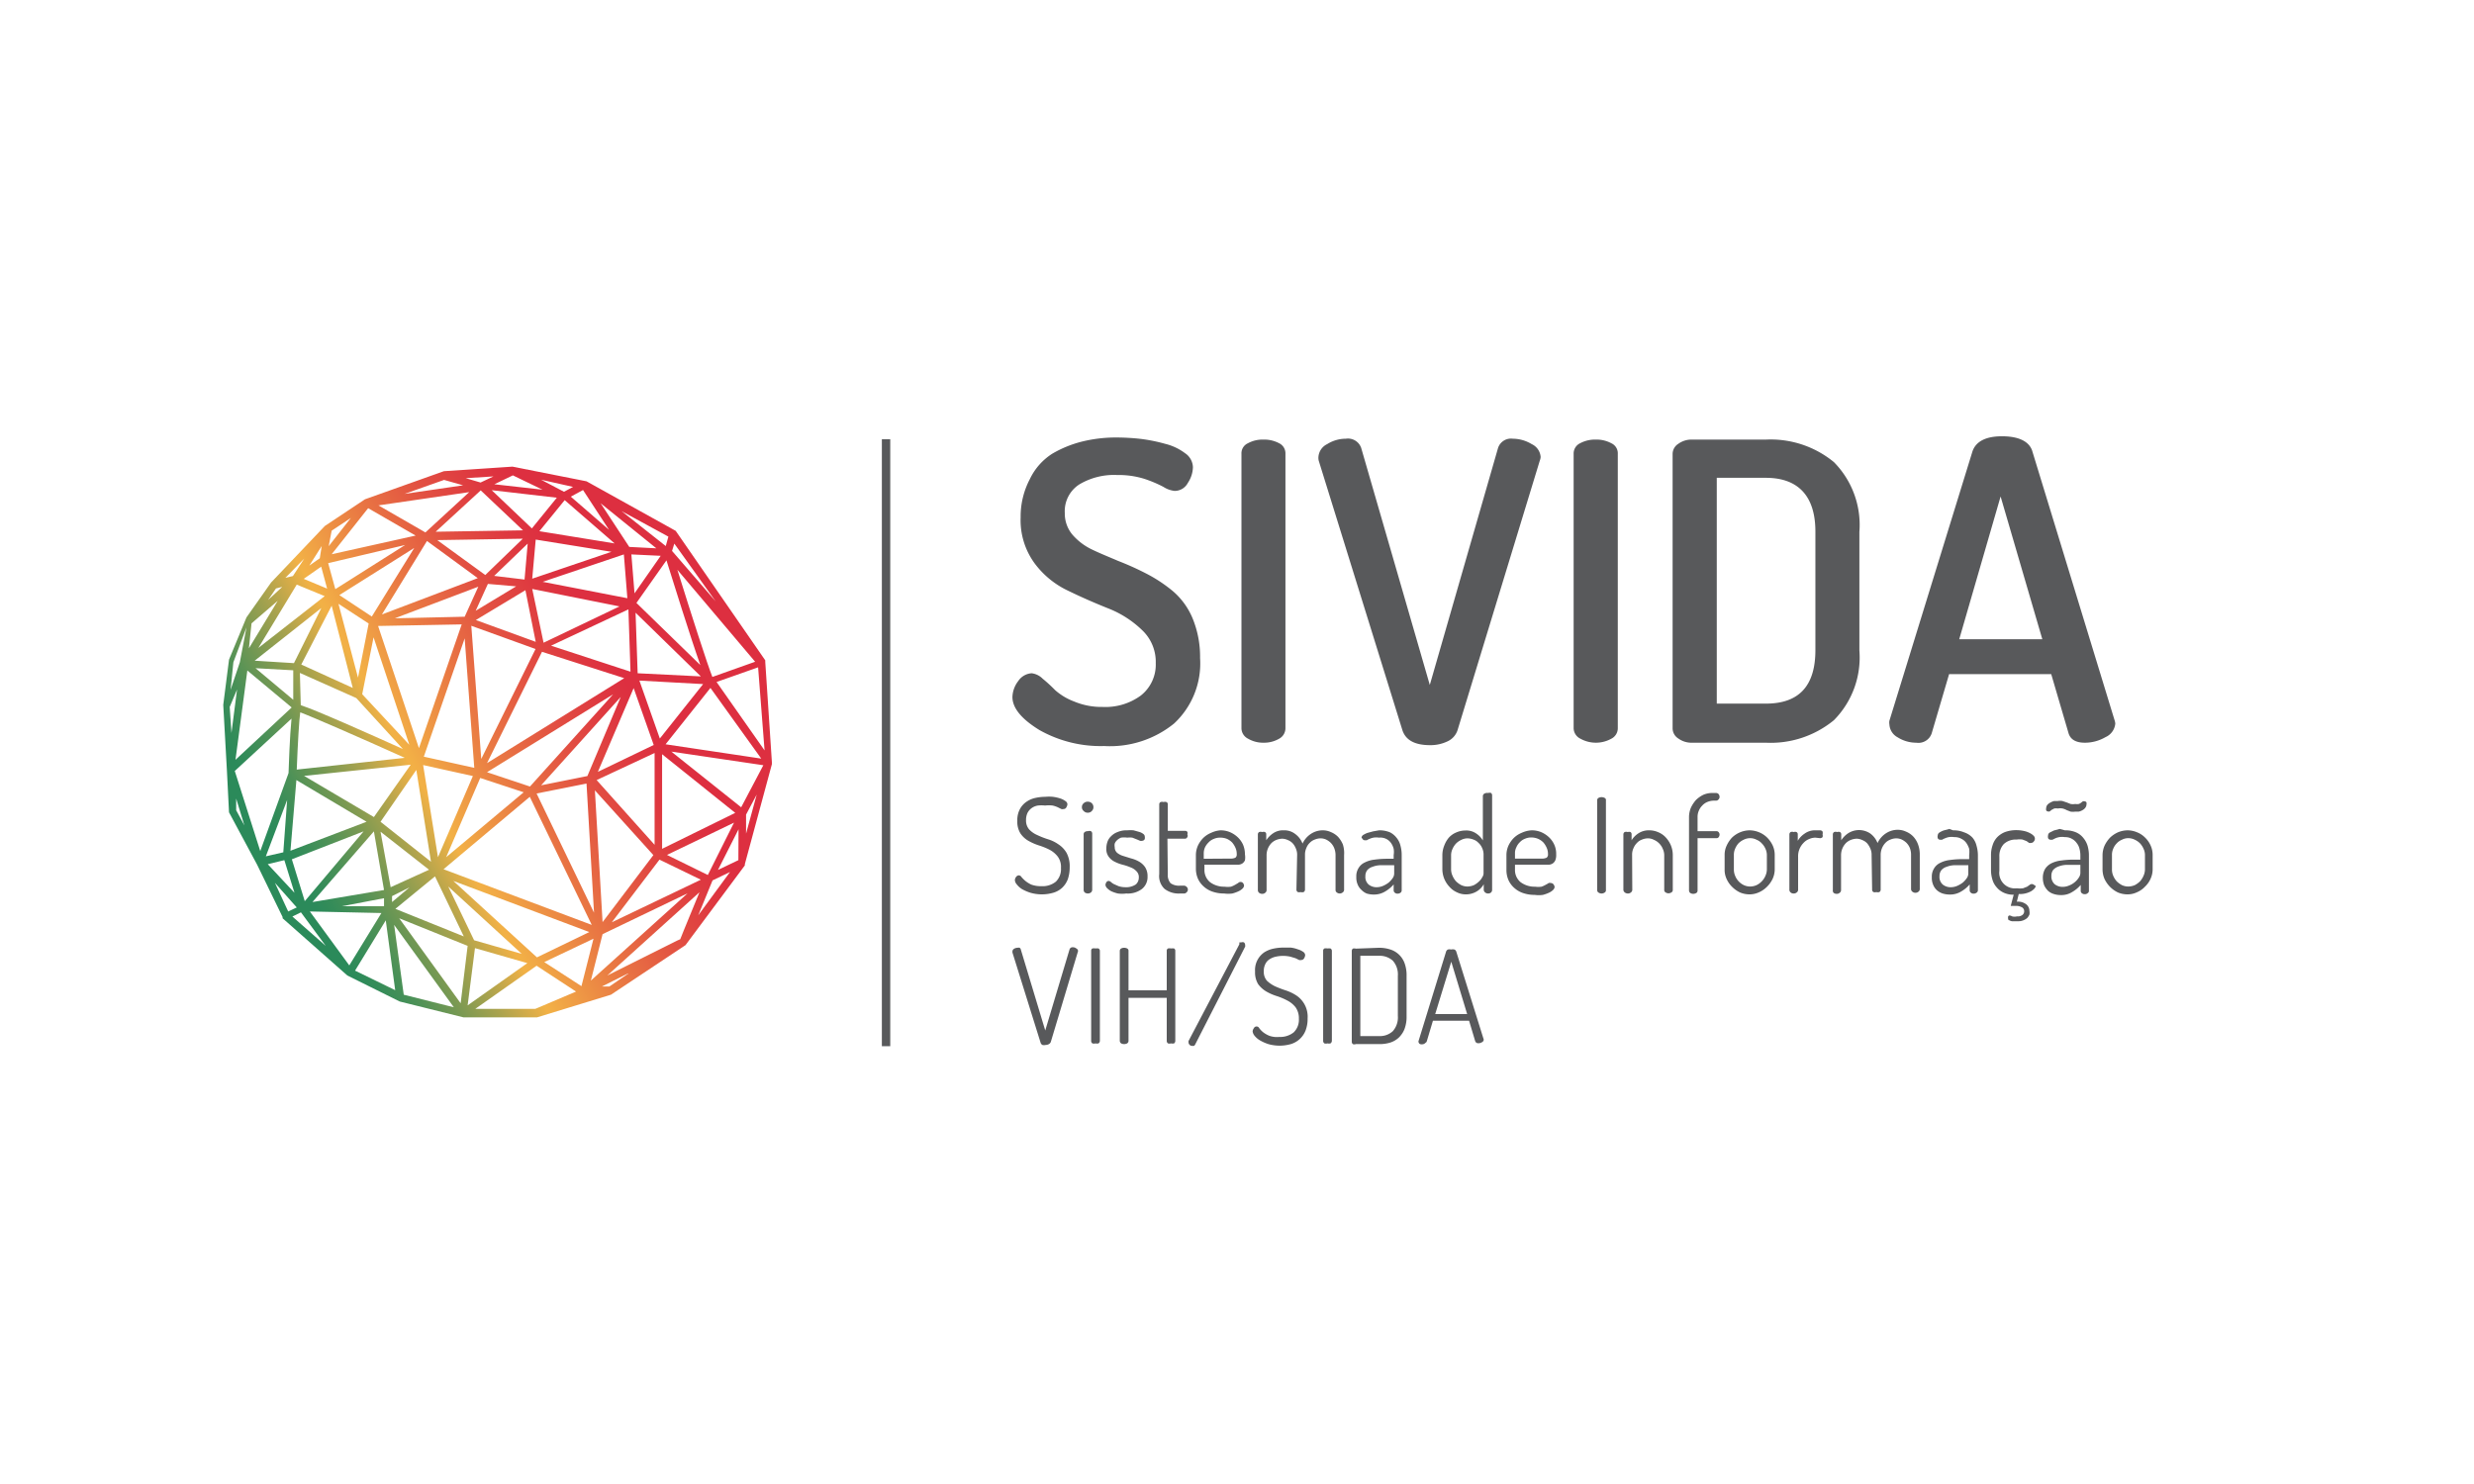 <?xml version="1.0" encoding="UTF-8"?> <svg xmlns="http://www.w3.org/2000/svg" xmlns:xlink="http://www.w3.org/1999/xlink" id="Camada_1" data-name="Camada 1" viewBox="0 0 141.73 85.04"><defs><style>.cls-1{fill:#58595b;}.cls-2{fill:url(#linear-gradient);}.cls-3{fill:none;}</style><linearGradient id="linear-gradient" x1="35.58" y1="38.57" x2="16.47" y2="49.18" gradientUnits="userSpaceOnUse"><stop offset="0" stop-color="#dd2f40"></stop><stop offset="0.08" stop-color="#de3840"></stop><stop offset="0.22" stop-color="#e25042"></stop><stop offset="0.39" stop-color="#e97843"></stop><stop offset="0.59" stop-color="#f2af46"></stop><stop offset="0.6" stop-color="#f2b146"></stop><stop offset="0.6" stop-color="#f1b146"></stop><stop offset="0.71" stop-color="#aba34d"></stop><stop offset="0.81" stop-color="#749853"></stop><stop offset="0.89" stop-color="#4c9157"></stop><stop offset="0.96" stop-color="#348c59"></stop><stop offset="1" stop-color="#2b8a5a"></stop></linearGradient></defs><title>LOGOS FINAIS</title><path class="cls-1" d="M59.66,50.78a1.2,1.2,0,0,0,.83-.26,1,1,0,0,0,.29-.78,1,1,0,0,0-.18-.65,1.45,1.45,0,0,0-.46-.39,3.71,3.71,0,0,0-.61-.25,3.29,3.29,0,0,1-.6-.26,1.39,1.39,0,0,1-.47-.43,1.26,1.26,0,0,1-.18-.72,1.34,1.34,0,0,1,.15-.68,1.19,1.19,0,0,1,.38-.42,1.41,1.41,0,0,1,.52-.22,2.64,2.64,0,0,1,.55-.06,2.25,2.25,0,0,1,.44,0,2.47,2.47,0,0,1,.41.09,1.05,1.05,0,0,1,.3.15.24.24,0,0,1,.12.18.38.38,0,0,1-.06.18.17.17,0,0,1-.16.1.24.24,0,0,1-.13,0l-.2-.1a1.5,1.5,0,0,0-.3-.1,1.75,1.75,0,0,0-.43,0,1.84,1.84,0,0,0-.41,0,.83.83,0,0,0-.35.14.78.78,0,0,0-.24.27.93.93,0,0,0-.09.42.77.77,0,0,0,.18.54,1.4,1.4,0,0,0,.46.32,4.84,4.84,0,0,0,.61.24,2.09,2.09,0,0,1,.6.29,1.47,1.47,0,0,1,.47.49,1.62,1.62,0,0,1,.18.83,2.08,2.08,0,0,1-.11.69,1.32,1.32,0,0,1-.33.49,1.27,1.27,0,0,1-.51.28,2.36,2.36,0,0,1-1.29,0,2.49,2.49,0,0,1-.49-.21,1.14,1.14,0,0,1-.3-.27.42.42,0,0,1-.11-.24.32.32,0,0,1,.07-.19.21.21,0,0,1,.16-.09.19.19,0,0,1,.15.1,2.06,2.06,0,0,0,.21.21,1.62,1.62,0,0,0,.35.22A1.57,1.57,0,0,0,59.66,50.78Z"></path><path class="cls-1" d="M62.32,45.94a.32.32,0,0,1,.23.09.31.31,0,0,1,.09.22.29.29,0,0,1-.09.22.29.29,0,0,1-.23.1.3.3,0,0,1-.24-.1.27.27,0,0,1-.1-.22.28.28,0,0,1,.1-.22A.32.32,0,0,1,62.32,45.94Zm0,1.69a.27.27,0,0,1,.18,0,.16.16,0,0,1,.07.13V51a.21.21,0,0,1-.07.14.3.3,0,0,1-.36,0,.2.2,0,0,1-.06-.14V47.81a.15.15,0,0,1,.06-.13A.27.27,0,0,1,62.32,47.63Z"></path><path class="cls-1" d="M64.46,50.84a1,1,0,0,0,.61-.16.52.52,0,0,0,.17-.38.47.47,0,0,0-.14-.38.87.87,0,0,0-.34-.22,3,3,0,0,0-.45-.15,2.2,2.2,0,0,1-.45-.17.93.93,0,0,1-.34-.28.73.73,0,0,1-.14-.49,1.13,1.13,0,0,1,.06-.36.78.78,0,0,1,.21-.33,1,1,0,0,1,.37-.24,1.29,1.29,0,0,1,.55-.1,2.22,2.22,0,0,1,.37,0l.32.09a.67.67,0,0,1,.24.12.19.19,0,0,1,.08.13.47.47,0,0,1,0,.16.17.17,0,0,1-.15.1.24.24,0,0,1-.12,0l-.16-.07L64.87,48a1.23,1.23,0,0,0-.29,0,1.25,1.25,0,0,0-.36,0,.76.76,0,0,0-.23.15.5.5,0,0,0-.13.19.51.51,0,0,0,0,.2.42.42,0,0,0,.14.33,1,1,0,0,0,.35.18l.45.14a1.77,1.77,0,0,1,.45.18,1.06,1.06,0,0,1,.35.32.94.94,0,0,1,.14.54.87.87,0,0,1-.32.71,1.34,1.34,0,0,1-.9.26,1.77,1.77,0,0,1-.48,0,2.09,2.09,0,0,1-.38-.13.94.94,0,0,1-.24-.18.3.3,0,0,1-.09-.18.3.3,0,0,1,.05-.15.16.16,0,0,1,.13-.08.22.22,0,0,1,.13.06.83.83,0,0,0,.17.12l.27.12A1.25,1.25,0,0,0,64.46,50.84Z"></path><path class="cls-1" d="M66.9,50.09a.72.72,0,0,0,.16.52.83.83,0,0,0,.55.14h.21a.22.22,0,0,1,.16.07.21.21,0,0,1,.07.15.2.2,0,0,1-.07.16.19.19,0,0,1-.16.07h-.21a1.33,1.33,0,0,1-.89-.26,1,1,0,0,1-.31-.85v-4a.14.14,0,0,1,.08-.13.28.28,0,0,1,.17,0,.24.24,0,0,1,.16,0,.13.13,0,0,1,.08.13v1.52h1a.14.14,0,0,1,.12.06.19.19,0,0,1,0,.14A.17.17,0,0,1,68,48a.14.14,0,0,1-.12.06h-1Z"></path><path class="cls-1" d="M69.91,47.58a1.4,1.4,0,0,1,.54.1,1.51,1.51,0,0,1,.45.29,1.35,1.35,0,0,1,.31.43,1.43,1.43,0,0,1,.11.56,1,1,0,0,1,0,.34.45.45,0,0,1-.15.18.48.48,0,0,1-.21.07H69v.28a.9.9,0,0,0,.32.72,1.33,1.33,0,0,0,.83.26,1.31,1.31,0,0,0,.37,0,1.33,1.33,0,0,0,.24-.11l.17-.1a.19.19,0,0,1,.28,0,.29.29,0,0,1,.06.15.27.27,0,0,1-.08.16.84.84,0,0,1-.23.16,2.12,2.12,0,0,1-.36.13,1.65,1.65,0,0,1-.47,0,2,2,0,0,1-.65-.1,1.42,1.42,0,0,1-.51-.29,1.34,1.34,0,0,1-.34-.45,1.45,1.45,0,0,1-.12-.59V49a1.36,1.36,0,0,1,.11-.53,1.57,1.57,0,0,1,.31-.45,1.41,1.41,0,0,1,.46-.3A1.51,1.51,0,0,1,69.91,47.58Zm.56,1.62a.64.64,0,0,0,.3-.05.23.23,0,0,0,.08-.21.84.84,0,0,0-.07-.35,1.23,1.23,0,0,0-.19-.31,1,1,0,0,0-.3-.21A1,1,0,0,0,69.9,48a.86.86,0,0,0-.36.07.79.79,0,0,0-.3.2,1,1,0,0,0-.21.29.86.86,0,0,0-.07.36v.29Z"></path><path class="cls-1" d="M74.31,49a.87.87,0,0,0-.07-.37,1,1,0,0,0-.18-.3.77.77,0,0,0-.28-.19.8.8,0,0,0-.33-.08,1,1,0,0,0-.33.07.84.84,0,0,0-.28.18,1,1,0,0,0-.28.71v2a.19.19,0,0,1-.08.14.24.24,0,0,1-.17.06.28.28,0,0,1-.18-.06.21.21,0,0,1-.07-.14V47.81a.16.16,0,0,1,.07-.13.27.27,0,0,1,.18,0,.22.22,0,0,1,.16,0,.14.14,0,0,1,.07.13v.34a1.4,1.4,0,0,1,.38-.39,1,1,0,0,1,.63-.18,1,1,0,0,1,.65.21,1.22,1.22,0,0,1,.42.55,1.34,1.34,0,0,1,.5-.57,1.22,1.22,0,0,1,.65-.19,1.1,1.1,0,0,1,.47.1,1.22,1.22,0,0,1,.41.27,1.51,1.51,0,0,1,.28.44A1.64,1.64,0,0,1,77,49v2a.19.19,0,0,1-.08.14.27.27,0,0,1-.34,0,.17.17,0,0,1-.07-.14V49a1.07,1.07,0,0,0-.08-.41.93.93,0,0,0-.2-.3,1.07,1.07,0,0,0-.28-.19.81.81,0,0,0-.31-.06.92.92,0,0,0-.32.07.75.75,0,0,0-.28.18.79.79,0,0,0-.2.3.92.92,0,0,0-.08.38v2a.16.16,0,0,1-.08.15.33.33,0,0,1-.17,0,.32.32,0,0,1-.16,0,.16.16,0,0,1-.08-.15Z"></path><path class="cls-1" d="M79,47.58a1.56,1.56,0,0,1,.64.12A1.14,1.14,0,0,1,80,48a1.11,1.11,0,0,1,.23.46,2,2,0,0,1,.07.55v2a.17.17,0,0,1-.06.14.28.28,0,0,1-.18.06.23.23,0,0,1-.16-.06.17.17,0,0,1-.06-.14v-.33a1.89,1.89,0,0,1-.48.4,1.21,1.21,0,0,1-.66.18,1.35,1.35,0,0,1-.41-.06A.92.92,0,0,1,78,51a.84.84,0,0,1-.22-.31,1,1,0,0,1-.08-.44.88.88,0,0,1,.13-.51.81.81,0,0,1,.36-.32,1.62,1.62,0,0,1,.55-.16,5.31,5.31,0,0,1,.72-.05h.38V49a1.12,1.12,0,0,0,0-.36,1,1,0,0,0-.15-.33.73.73,0,0,0-.28-.24A.76.76,0,0,0,79,48a1,1,0,0,0-.32,0,1,1,0,0,0-.22.07.79.79,0,0,0-.16.08l-.11,0a.15.15,0,0,1-.14-.09A.3.3,0,0,1,78,48a.2.2,0,0,1,.09-.15,1.33,1.33,0,0,1,.24-.12l.33-.09Zm.87,2h-.31l-.51,0a1.36,1.36,0,0,0-.42.09.65.65,0,0,0-.3.19.54.54,0,0,0-.11.35.57.57,0,0,0,.19.48.72.72,0,0,0,.47.15.94.94,0,0,0,.36-.08,1.5,1.5,0,0,0,.32-.19,1.38,1.38,0,0,0,.23-.26.47.47,0,0,0,.08-.27Z"></path><path class="cls-1" d="M85.25,45.44a.29.29,0,0,1,.17,0,.18.18,0,0,1,.06.14V51a.2.2,0,0,1-.06.14.24.24,0,0,1-.17.06.25.25,0,0,1-.17-.06A.21.21,0,0,1,85,51v-.33a1.11,1.11,0,0,1-.4.41,1.19,1.19,0,0,1-.63.17,1.13,1.13,0,0,1-.51-.12,1.24,1.24,0,0,1-.43-.32,1.51,1.51,0,0,1-.29-.45,1.49,1.49,0,0,1-.11-.54V49a1.46,1.46,0,0,1,.11-.55A1.51,1.51,0,0,1,83,48a1.19,1.19,0,0,1,.43-.3,1.31,1.31,0,0,1,.52-.11,1,1,0,0,1,.63.18,1.23,1.23,0,0,1,.37.39V45.62a.17.17,0,0,1,.08-.14A.34.34,0,0,1,85.25,45.44Zm-2.12,4.38a.9.9,0,0,0,.08.36,1.16,1.16,0,0,0,.2.32,1.29,1.29,0,0,0,.3.22.86.86,0,0,0,.36.08,1,1,0,0,0,.37-.08,1.27,1.27,0,0,0,.29-.21.87.87,0,0,0,.19-.25.4.4,0,0,0,.07-.21V49a.87.87,0,0,0-.08-.4.81.81,0,0,0-.21-.3.7.7,0,0,0-.29-.19,1,1,0,0,0-.33-.07.78.78,0,0,0-.37.09,1,1,0,0,0-.3.21,1.1,1.1,0,0,0-.2.31.85.85,0,0,0-.08.35Z"></path><path class="cls-1" d="M87.74,47.58a1.4,1.4,0,0,1,.54.1,1.51,1.51,0,0,1,.45.29,1.35,1.35,0,0,1,.31.43,1.27,1.27,0,0,1,.11.56.81.81,0,0,1-.05.34.45.45,0,0,1-.15.18.48.48,0,0,1-.21.07H86.79v.28a.9.9,0,0,0,.32.72,1.33,1.33,0,0,0,.83.26,1.31,1.31,0,0,0,.37,0,1.33,1.33,0,0,0,.24-.11,1.28,1.28,0,0,0,.17-.1.21.21,0,0,1,.12,0,.19.19,0,0,1,.16.08.29.29,0,0,1,.06.15.27.27,0,0,1-.08.16.84.84,0,0,1-.23.16,2.12,2.12,0,0,1-.36.13,1.65,1.65,0,0,1-.47,0,2,2,0,0,1-.65-.1,1.42,1.42,0,0,1-.51-.29,1.34,1.34,0,0,1-.34-.45,1.45,1.45,0,0,1-.12-.59V49a1.36,1.36,0,0,1,.11-.53,1.57,1.57,0,0,1,.31-.45,1.41,1.41,0,0,1,.46-.3A1.55,1.55,0,0,1,87.74,47.58Zm.56,1.62a.64.64,0,0,0,.3-.05.23.23,0,0,0,.08-.21.84.84,0,0,0-.07-.35,1.23,1.23,0,0,0-.19-.31,1,1,0,0,0-.3-.21,1,1,0,0,0-.39-.08.86.86,0,0,0-.36.07.79.79,0,0,0-.3.2.84.84,0,0,0-.2.29.73.73,0,0,0-.08.36v.29Z"></path><path class="cls-1" d="M91.5,45.86a.15.15,0,0,1,.08-.14.38.38,0,0,1,.34,0,.13.13,0,0,1,.08.14V51a.15.15,0,0,1-.08.15.31.31,0,0,1-.34,0A.16.16,0,0,1,91.5,51Z"></path><path class="cls-1" d="M93.51,51a.19.19,0,0,1-.08.14.24.24,0,0,1-.17.06.28.28,0,0,1-.18-.06A.21.21,0,0,1,93,51V47.81a.16.16,0,0,1,.07-.13.27.27,0,0,1,.18,0,.24.24,0,0,1,.16,0,.15.15,0,0,1,.06.13v.34a1.27,1.27,0,0,1,.38-.39,1.08,1.08,0,0,1,.64-.18,1.26,1.26,0,0,1,.51.11,1.19,1.19,0,0,1,.43.3,1.51,1.51,0,0,1,.29.45,1.46,1.46,0,0,1,.11.55v2a.16.16,0,0,1-.08.15.34.34,0,0,1-.17.05.33.33,0,0,1-.16-.05.16.16,0,0,1-.08-.15V49a.85.85,0,0,0-.08-.35.92.92,0,0,0-.2-.31.9.9,0,0,0-.3-.21.74.74,0,0,0-.36-.09.88.88,0,0,0-.33.07.7.7,0,0,0-.29.19.93.93,0,0,0-.2.3.87.87,0,0,0-.08.4Z"></path><path class="cls-1" d="M97.25,47.63h1.08a.15.15,0,0,1,.13.06.21.21,0,0,1,.05.13.25.25,0,0,1-.05.15.15.15,0,0,1-.13.06H97.25v3a.16.16,0,0,1-.07.14.35.35,0,0,1-.18.05.31.31,0,0,1-.17-.05.19.19,0,0,1-.07-.14V46.83a1.42,1.42,0,0,1,.11-.55,1.86,1.86,0,0,1,.29-.44,1.66,1.66,0,0,1,.43-.3,1.3,1.3,0,0,1,.52-.1h.19a.2.2,0,0,1,.15.06.25.25,0,0,1,.06.16.2.2,0,0,1-.06.15.18.18,0,0,1-.15.07h-.13a1,1,0,0,0-.37.08.8.8,0,0,0-.28.2.87.87,0,0,0-.19.28.85.85,0,0,0-.08.35Z"></path><path class="cls-1" d="M100.22,47.58a1.46,1.46,0,0,1,.55.11,1.41,1.41,0,0,1,.46.3,1.6,1.6,0,0,1,.32.45,1.3,1.3,0,0,1,.12.55v.83a1.32,1.32,0,0,1-.12.54,1.6,1.6,0,0,1-.32.45,1.47,1.47,0,0,1-.46.32,1.3,1.3,0,0,1-.55.12,1.41,1.41,0,0,1-.54-.11,1.6,1.6,0,0,1-.45-.32,1.47,1.47,0,0,1-.32-.46,1.24,1.24,0,0,1-.11-.54V49a1.23,1.23,0,0,1,.11-.53,1.74,1.74,0,0,1,.3-.46,1.49,1.49,0,0,1,.46-.31A1.46,1.46,0,0,1,100.22,47.58Zm1,1.41a.85.85,0,0,0-.08-.35,1,1,0,0,0-.21-.31.81.81,0,0,0-.3-.21.78.78,0,0,0-.37-.09.81.81,0,0,0-.37.09,1,1,0,0,0-.3.21,1.08,1.08,0,0,0-.19.31.84.84,0,0,0-.07.35v.83a.89.89,0,0,0,.07.36,1,1,0,0,0,.2.32,1,1,0,0,0,.3.22.86.86,0,0,0,.36.08.91.91,0,0,0,.37-.08,1,1,0,0,0,.3-.22,1,1,0,0,0,.21-.32.9.9,0,0,0,.08-.36Z"></path><path class="cls-1" d="M104,48a.9.9,0,0,0-.36.08.87.87,0,0,0-.32.22,1.09,1.09,0,0,0-.31.81V51a.19.19,0,0,1-.08.14.25.25,0,0,1-.17.06.26.26,0,0,1-.18-.06.21.21,0,0,1-.07-.14V47.81a.16.16,0,0,1,.07-.13.26.26,0,0,1,.18,0,.22.22,0,0,1,.16,0,.14.14,0,0,1,.07.13v.37a1.26,1.26,0,0,1,.39-.41,1,1,0,0,1,.62-.19h.27a.17.17,0,0,1,.14.07.28.28,0,0,1,0,.16.3.3,0,0,1,0,.16.2.2,0,0,1-.14.06Z"></path><path class="cls-1" d="M107.22,49a.87.87,0,0,0-.07-.37,1.26,1.26,0,0,0-.18-.3.77.77,0,0,0-.28-.19.8.8,0,0,0-.33-.08,1,1,0,0,0-.33.07.84.84,0,0,0-.28.18,1,1,0,0,0-.28.71v2a.19.19,0,0,1-.08.14.24.24,0,0,1-.17.06.28.28,0,0,1-.18-.06A.21.21,0,0,1,105,51V47.81a.16.16,0,0,1,.07-.13.27.27,0,0,1,.18,0,.22.22,0,0,1,.16,0,.14.14,0,0,1,.07.13v.34a1.4,1.4,0,0,1,.38-.39,1.15,1.15,0,0,1,1.28,0,1.22,1.22,0,0,1,.42.55,1.34,1.34,0,0,1,.5-.57,1.22,1.22,0,0,1,.65-.19,1.1,1.1,0,0,1,.47.1,1.22,1.22,0,0,1,.41.27,1.33,1.33,0,0,1,.28.44,1.64,1.64,0,0,1,.11.6v2a.19.19,0,0,1-.08.14.27.27,0,0,1-.34,0,.19.19,0,0,1-.08-.14V49a1.07,1.07,0,0,0-.07-.41.93.93,0,0,0-.2-.3,1.07,1.07,0,0,0-.28-.19.81.81,0,0,0-.31-.06.88.88,0,0,0-.32.07.75.75,0,0,0-.28.18,1,1,0,0,0-.28.68v2a.16.16,0,0,1-.08.15.33.33,0,0,1-.17,0,.29.29,0,0,1-.16,0,.15.15,0,0,1-.08-.15Z"></path><path class="cls-1" d="M111.89,47.58a1.56,1.56,0,0,1,.64.12A1.14,1.14,0,0,1,113,48a1.11,1.11,0,0,1,.23.46,2,2,0,0,1,.08.55v2a.17.17,0,0,1-.07.14.28.28,0,0,1-.18.06.23.23,0,0,1-.16-.06.17.17,0,0,1-.06-.14v-.33a1.89,1.89,0,0,1-.48.4,1.21,1.21,0,0,1-.66.18,1.35,1.35,0,0,1-.41-.06.92.92,0,0,1-.32-.18.84.84,0,0,1-.22-.31,1,1,0,0,1-.08-.44.88.88,0,0,1,.13-.51.81.81,0,0,1,.36-.32,1.62,1.62,0,0,1,.55-.16,5.31,5.31,0,0,1,.72-.05h.38V49a1.47,1.47,0,0,0,0-.36,1.26,1.26,0,0,0-.16-.33.73.73,0,0,0-.28-.24.76.76,0,0,0-.41-.1,1,1,0,0,0-.32,0,1,1,0,0,0-.22.07.79.79,0,0,0-.16.08l-.11,0a.15.15,0,0,1-.14-.09.3.3,0,0,1,0-.17.2.2,0,0,1,.09-.15,1.33,1.33,0,0,1,.24-.12l.33-.09Zm.87,2h-.31l-.51,0a1.36,1.36,0,0,0-.42.09.65.65,0,0,0-.3.19.54.54,0,0,0-.11.35.57.57,0,0,0,.19.48.72.72,0,0,0,.47.15.94.94,0,0,0,.36-.08,1.5,1.5,0,0,0,.32-.19,1.38,1.38,0,0,0,.23-.26.47.47,0,0,0,.08-.27Z"></path><path class="cls-1" d="M116.62,50.76c0,.1-.09.2-.26.31a1.33,1.33,0,0,1-.71.16l-.11.44a.77.77,0,0,1,.55.16.48.48,0,0,1,.17.37.52.52,0,0,1,0,.21.76.76,0,0,1-.12.19.74.74,0,0,1-.21.13.7.7,0,0,1-.3.06h-.18l-.19,0a.44.44,0,0,1-.16-.06s-.06,0-.06-.09a.36.36,0,0,1,0-.11.09.09,0,0,1,.09-.07.39.39,0,0,1,.14.05.54.54,0,0,0,.28,0,.43.43,0,0,0,.31-.08.26.26,0,0,0,.1-.21.25.25,0,0,0-.13-.23.7.7,0,0,0-.35-.08l-.29,0,.17-.64a1.31,1.31,0,0,1-.58-.12,1.13,1.13,0,0,1-.4-.31,1.11,1.11,0,0,1-.24-.44,1.85,1.85,0,0,1-.08-.54V49a1.69,1.69,0,0,1,.09-.56,1.17,1.17,0,0,1,.26-.46,1.31,1.31,0,0,1,.45-.3,1.9,1.9,0,0,1,.66-.11,2,2,0,0,1,.44.05,1.27,1.27,0,0,1,.33.12.78.78,0,0,1,.22.16.23.23,0,0,1,0,.32.18.18,0,0,1-.16.08.19.19,0,0,1-.11,0l-.14-.1-.23-.09a1.06,1.06,0,0,0-.34,0,1,1,0,0,0-.74.26,1,1,0,0,0-.25.72v.81a.89.89,0,0,0,1,1,1.25,1.25,0,0,0,.36,0l.23-.09.14-.1a.21.21,0,0,1,.12-.05.21.21,0,0,1,.17.08A.29.29,0,0,1,116.62,50.76Z"></path><path class="cls-1" d="M118.3,47.58a1.52,1.52,0,0,1,.64.12,1.07,1.07,0,0,1,.42.33,1.26,1.26,0,0,1,.24.46,2,2,0,0,1,.07.55v2a.15.15,0,0,1-.07.14.24.24,0,0,1-.17.06.25.25,0,0,1-.17-.06.17.17,0,0,1-.06-.14v-.33a1.89,1.89,0,0,1-.48.4,1.16,1.16,0,0,1-.66.18,1.25,1.25,0,0,1-.4-.06.88.88,0,0,1-.33-.18,1.16,1.16,0,0,1-.22-.31,1.19,1.19,0,0,1-.08-.44,1,1,0,0,1,.13-.51.93.93,0,0,1,.36-.32,1.68,1.68,0,0,1,.56-.16,5,5,0,0,1,.71-.05h.39V49a1.49,1.49,0,0,0-.05-.36.84.84,0,0,0-.16-.33.78.78,0,0,0-.27-.24.76.76,0,0,0-.41-.1,1,1,0,0,0-.32,0,1,1,0,0,0-.23.07l-.16.08-.1,0a.16.16,0,0,1-.15-.09.41.41,0,0,1,0-.17.2.2,0,0,1,.09-.15l.24-.12.33-.09Zm-.41-1.25a.65.65,0,0,0-.21,0l-.15.08-.11.09a.18.18,0,0,1-.09,0,.12.12,0,0,1-.11-.07.28.28,0,0,1,0-.12.32.32,0,0,1,.07-.19.55.55,0,0,1,.17-.13.85.85,0,0,1,.22-.09l.21,0a.75.75,0,0,1,.26,0l.24.08.23.09a.77.77,0,0,0,.27,0,.56.56,0,0,0,.2,0,.47.47,0,0,0,.14-.08l.09-.07a.18.18,0,0,1,.1,0,.13.13,0,0,1,.11.06.34.34,0,0,1,0,.12.32.32,0,0,1-.07.19.46.46,0,0,1-.17.14.66.66,0,0,1-.21.08l-.19,0a1.1,1.1,0,0,1-.27,0l-.23-.09a.92.92,0,0,0-.23-.09A.76.76,0,0,0,117.89,46.33Zm1.29,3.23h-.32l-.5,0a1.43,1.43,0,0,0-.43.09.77.77,0,0,0-.3.19.54.54,0,0,0-.11.35.59.59,0,0,0,.19.48.73.73,0,0,0,.47.15.94.94,0,0,0,.36-.08,1.13,1.13,0,0,0,.32-.19,1.1,1.1,0,0,0,.23-.26.48.48,0,0,0,.09-.27Z"></path><path class="cls-1" d="M121.88,47.58a1.41,1.41,0,0,1,.54.11,1.31,1.31,0,0,1,.46.3,1.42,1.42,0,0,1,.32.45,1.3,1.3,0,0,1,.12.55v.83a1.32,1.32,0,0,1-.12.54,1.42,1.42,0,0,1-.32.45,1.36,1.36,0,0,1-.46.32,1.25,1.25,0,0,1-.54.12,1.42,1.42,0,0,1-.55-.11,1.6,1.6,0,0,1-.45-.32,1.65,1.65,0,0,1-.32-.46,1.41,1.41,0,0,1-.11-.54V49a1.4,1.4,0,0,1,.11-.53,1.77,1.77,0,0,1,.31-.46,1.57,1.57,0,0,1,.45-.31A1.47,1.47,0,0,1,121.88,47.58Zm1,1.41a.85.85,0,0,0-.08-.35,1.1,1.1,0,0,0-.2-.31,1,1,0,0,0-.3-.21.81.81,0,0,0-.37-.09.75.75,0,0,0-.37.09.81.81,0,0,0-.3.21.92.92,0,0,0-.2.31.84.84,0,0,0-.07.35v.83a.89.89,0,0,0,.07.36,1.16,1.16,0,0,0,.2.32,1.29,1.29,0,0,0,.3.22.87.87,0,0,0,.37.08,1,1,0,0,0,.37-.08,1.29,1.29,0,0,0,.3-.22,1.16,1.16,0,0,0,.2-.32.9.9,0,0,0,.08-.36Z"></path><path class="cls-1" d="M58,54.58s0,0,0-.06a.18.18,0,0,1,.09-.15.39.39,0,0,1,.2-.06.27.27,0,0,1,.12,0,.14.14,0,0,1,.07.1l1.4,4.64,1.39-4.64a.18.18,0,0,1,.19-.13.31.31,0,0,1,.2.07.17.17,0,0,1,.1.15v0s0,0,0,0L60.2,59.7a.24.24,0,0,1-.11.13.41.41,0,0,1-.19.05.37.37,0,0,1-.18,0,.22.22,0,0,1-.11-.14Z"></path><path class="cls-1" d="M62.51,54.49a.15.15,0,0,1,.07-.14.48.48,0,0,1,.18,0,.53.53,0,0,1,.17,0,.16.16,0,0,1,.08.14v5.15a.19.19,0,0,1-.08.15.35.35,0,0,1-.17,0,.34.34,0,0,1-.18,0,.18.18,0,0,1-.07-.15Z"></path><path class="cls-1" d="M66.84,57.18H64.65v2.46a.17.17,0,0,1-.08.15.38.38,0,0,1-.34,0,.19.19,0,0,1-.08-.15V54.49a.16.16,0,0,1,.08-.14.38.38,0,0,1,.34,0,.14.14,0,0,1,.08.14v2.26h2.19V54.49a.15.15,0,0,1,.07-.14.48.48,0,0,1,.18,0,.53.53,0,0,1,.17,0,.15.15,0,0,1,.07.14v5.15a.18.18,0,0,1-.07.15.35.35,0,0,1-.17,0,.34.34,0,0,1-.18,0,.18.18,0,0,1-.07-.15Z"></path><path class="cls-1" d="M71.11,54a.23.23,0,0,1,.15,0,.18.18,0,0,1,.07.15.17.17,0,0,1,0,.1l-2.86,5.6a.19.19,0,0,1-.07.08.23.23,0,0,1-.11,0,.17.17,0,0,1-.14-.06.18.18,0,0,1-.06-.13.29.29,0,0,1,0-.09L71,54.11,71,54Z"></path><path class="cls-1" d="M73.28,59.42a1.25,1.25,0,0,0,.83-.26,1,1,0,0,0,.3-.78,1.08,1.08,0,0,0-.19-.66,1.42,1.42,0,0,0-.46-.38,3.73,3.73,0,0,0-.61-.26,2.94,2.94,0,0,1-.6-.26,1.58,1.58,0,0,1-.47-.42,1.29,1.29,0,0,1-.18-.73,1.23,1.23,0,0,1,.53-1.1,1.58,1.58,0,0,1,.52-.21,2.64,2.64,0,0,1,.55-.06l.44,0a1.64,1.64,0,0,1,.41.1,1,1,0,0,1,.3.14.24.24,0,0,1,.12.19.38.38,0,0,1-.06.18.18.18,0,0,1-.16.1.27.27,0,0,1-.13,0l-.2-.1-.3-.09a1.94,1.94,0,0,0-.83,0,1.05,1.05,0,0,0-.36.15.64.64,0,0,0-.24.27.87.87,0,0,0-.09.42.77.77,0,0,0,.18.54,1.85,1.85,0,0,0,.47.32,5.81,5.81,0,0,0,.6.23,2.63,2.63,0,0,1,.61.29,1.46,1.46,0,0,1,.65,1.32,1.86,1.86,0,0,1-.12.7,1.31,1.31,0,0,1-.84.77,2.36,2.36,0,0,1-1.29,0,2.48,2.48,0,0,1-.49-.22,1.12,1.12,0,0,1-.3-.26.48.48,0,0,1-.11-.25.34.34,0,0,1,.07-.18.17.17,0,0,1,.31,0,1.39,1.39,0,0,0,.21.22,1.49,1.49,0,0,0,.36.21A1.29,1.29,0,0,0,73.28,59.42Z"></path><path class="cls-1" d="M75.8,54.49a.15.15,0,0,1,.07-.14.48.48,0,0,1,.18,0,.53.53,0,0,1,.17,0,.16.16,0,0,1,.08.14v5.15a.19.19,0,0,1-.08.15.35.35,0,0,1-.17,0,.34.34,0,0,1-.18,0,.18.18,0,0,1-.07-.15Z"></path><path class="cls-1" d="M79,54.31a2.06,2.06,0,0,1,.62.09,1.28,1.28,0,0,1,.84.78,2,2,0,0,1,.12.74v2.3a2,2,0,0,1-.12.75,1.39,1.39,0,0,1-.34.5,1.3,1.3,0,0,1-.5.28,2.07,2.07,0,0,1-.62.08H77.67a.23.23,0,0,1-.17,0,.18.18,0,0,1-.06-.13V54.49a.18.18,0,0,1,.06-.13.29.29,0,0,1,.17,0Zm-1.07.46v4.6H79a1.08,1.08,0,0,0,.79-.28,1.18,1.18,0,0,0,.29-.87v-2.3a1.18,1.18,0,0,0-.29-.87,1.12,1.12,0,0,0-.79-.28Z"></path><path class="cls-1" d="M81.55,59.83a.37.37,0,0,1-.2,0,.18.18,0,0,1-.09-.16.07.07,0,0,1,0,0l1.58-5.13a.2.2,0,0,1,.11-.13.37.37,0,0,1,.18,0,.41.41,0,0,1,.19,0,.2.2,0,0,1,.11.13L85,59.57s0,0,0,0v0a.17.17,0,0,1-.1.15.36.36,0,0,1-.2.06.18.18,0,0,1-.19-.12l-.35-1.17H82.09l-.35,1.17a.13.13,0,0,1-.07.09A.27.27,0,0,1,81.55,59.83Zm2.5-1.72-.91-3-.92,3Z"></path><rect class="cls-1" x="50.52" y="25.17" width="0.48" height="34.78"></rect><path class="cls-2" d="M43.84,37.93l0-.09-5.13-7.42L33.6,27.58l-4.24-.84L25.43,27l-4.52,1.61-2.3,1.53-3.08,3.24-1.41,2-1,2.42-.33,2.59L13,44.17l.12,2.38,1.61,3,1.46,3,0,.07L19.9,55.9l3,1.49,3.66.91,4.2,0L35,57l4.27-2.84,3.4-4.57,0-.07,1.55-5.73,0-.11Zm-7.31.65-.12-3.47,3.74,3.65Zm3.75.62L37.8,42.32,36.63,39Zm-3.82-4.65,1.72-2.44c.37,1.18,1.37,4.39,1.94,6ZM36.35,34l-.18-2.23,1.68.08Zm-.05,5.43,1.15,3.26-3.2,1.54Zm1.2,3.72v5.26L34.18,44.7Zm-6.81-6.37-3.43-1.25,2.84-1.71Zm-.2-3.62.2-2.24,4.34.7Zm0,.59,5,1-4.35,2.08ZM27,35.86l3.68,1.33-3.11,6.3ZM27.17,44l-2.89-.64,2.34-6.78Zm.08-9,.7-1.54,1.62.14Zm2.8-1.79L28.31,33l1.92-1.85Zm-2.25-.26-2.75-2,4.9-.08Zm-1.18,2.39-4,.09,4.78-1.81Zm-.17.44L24,42.87l-2.34-7Zm-3,6.9-2.7-2.9.65-3.26Zm-.37.24c-2-.9-5-2.24-5.85-2.51l-.05-1.85L20.41,40Zm.08.51L17,44.1c.06-1.55.14-2.89.2-3.28C17.83,41.05,20.54,42.23,23.18,43.42Zm.37.39-2.11,3-4-2.36Zm.32.3.84,5.26L21.8,47.09Zm.39-.28,2.85.63-2,4.65Zm3.27.74L30,45.4l-4.44,3.72Zm.39-.33,7.22-4.46-4.76,5.28Zm0-.52,3.15-6.38,4.71,1.51ZM31.57,37,36,34.92l.12,3.57Zm-.48-3.66,4.65-1.57.2,2.51Zm-.19-2.9,1.45-1.78,2.86,2.48Zm-.43-.16-2.3-2.19,3.73.43Zm-.51.11-5,.08,2.58-2.37Zm-2.59,2.74-5.49,2.08L24.46,31Zm-6.07,2.2L19.44,34.1l4.29-2.7Zm-.18.4-.61,3.1L19.39,34.6Zm-.91,3.69-2.95-1.34L19,34.71Zm-1.8-4.58L16.84,38l-2.25-.14ZM14.8,37.13,17,33.5l1.6.66Zm2,1.28,0,1.69-2.16-1.81Zm.18,6.29L21,47.09l-4.36,1.66Zm3.85,2.94-3.37,4-.74-2.4Zm.59,0L22,51l-4.1.69ZM22,51.47v.46l-2.41,0Zm-.2-3.81,2.78,2.18-2.2,1Zm1.66,3.19-1,.84v-.34Zm1.46-.63,1.65,3.44-3.92-1.58Zm.76.58,4.21,3.86-2.73-.78Zm.29-.32,7.79,2.93-3,1.45Zm-.56-.67,4.94-4.15L33.9,53Zm5.33-4.34,2.86-.57.43,7.4Zm2.91-1L31,45l4.56-5.06ZM37.43,49l-2.91,3.84-.44-7.55Zm.35.26,2.37,1.15-5.1,2.44Zm.43-.27,3.84-1.85-1.5,3Zm-.28-.35V43.22l4.19,3.36Zm2.77-9.22,2.91,4.05-5.48-.82Zm-1.92-6.8,4.48,5.3-2.45.87C40.53,38.09,39.64,35.33,38.78,32.57Zm-.15-1.47L41,34.46,38.5,31.57Zm-.34-.4-.15.54-2.53-2Zm-.69.67-1.55-.08-1.64-2.5Zm-2.71-1.06-2.19-1.9.7-.38Zm-2.06-2.46-.52.28L31,27.49Zm-3.45-.66,1.7.82-2.76-.31Zm-1.11.06-.74.35-.85-.25Zm-2.83.2,1.09.31-3.35.49Zm1.44.7-2.51,2.31-2.69-1.55Zm-5.79.92,2.72,1.57L19,31.76ZM19,30.41l1.1-.73L18.83,31.3Zm4.21.82-4,2.53-.41-1.49Zm-4.47,2.5-1.34-.56,1-.7Zm-.31-2.44-.11.7-.6.42Zm-1,.72-.65,1-.43.1Zm-1.62,1.71.36-.09-.81.75Zm-1.4,2,1.5-1.29-1.65,2.72Zm-.24,2.7,2.54,2.12-3.22,3Zm-.8-.47.75-2-.38,2-.53,1.58Zm-.21,2.56.42-1L13.26,42Zm.37,5.92,0-.67L14,47.3Zm-.08-2.25,3.25-3c-.1,1-.16,2.79-.17,3.12l-1.62,4.47Zm3,1.66-.22,3-1,.23Zm-.16,3.45.58,1.87-1.53-1.64Zm-.54,1.3L17,52l-.49.23Zm1,1.93.49-.24,1.42,1.92Zm1-.29,4.1.09-1.84,3Zm2.59,3.39,1.76-2.88.54,4ZM23.13,57l-.55-4L26,57.72Zm3.26.49-3.52-4.87,3.92,1.58Zm.82-3.16,3,.86-3.42,2.42Zm3.46,3.48-3.44,0,3.51-2.47L33,56.82Zm.51-2.68L34,53.79l-.69,2.72Zm3.34-1.6,4.87-2.34-5.54,5Zm.39,3-.43,0,1.6-.8Zm4.26-3.21-.2.5-.18.08-4,2,5.28-4.77Zm.83-.87.82-2,1-.48Zm2.3-3.16-1.17.56,1.18-2.33Zm.44-1.52V46.68l.61-1.15Zm-.28-1.51-4-3.19,5.27.78Zm-1.41-7.18,2.38-.84L43.8,43Z"></path><path class="cls-1" d="M58,39.94a1.57,1.57,0,0,1,.33-.91,1,1,0,0,1,.77-.45,1.07,1.07,0,0,1,.63.31,8.78,8.78,0,0,1,.72.66,3.47,3.47,0,0,0,1.09.65,4.05,4.05,0,0,0,1.63.31,3.43,3.43,0,0,0,2.18-.65A2.25,2.25,0,0,0,66.21,38a2.5,2.5,0,0,0-.8-1.91,5.86,5.86,0,0,0-1.93-1.23c-.75-.3-1.51-.63-2.27-1a5.09,5.09,0,0,1-1.94-1.58,4.18,4.18,0,0,1-.8-2.63A4.6,4.6,0,0,1,59,27.45,3.51,3.51,0,0,1,60.28,26,6.47,6.47,0,0,1,62,25.3,8.12,8.12,0,0,1,64,25.07a12.82,12.82,0,0,1,1.35.08,9.51,9.51,0,0,1,1.39.28,3.15,3.15,0,0,1,1.15.54,1,1,0,0,1,.45.8,1.68,1.68,0,0,1-.29.9.85.85,0,0,1-.76.46,1.46,1.46,0,0,1-.64-.23,7.14,7.14,0,0,0-1.09-.46A4.94,4.94,0,0,0,64,27.22a3.87,3.87,0,0,0-2.17.54A1.82,1.82,0,0,0,61,29.4a1.88,1.88,0,0,0,.43,1.23,3.42,3.42,0,0,0,1.11.85c.45.22,1,.44,1.51.66a16.3,16.3,0,0,1,1.66.75,8.33,8.33,0,0,1,1.5,1,4.14,4.14,0,0,1,1.11,1.54,5.79,5.79,0,0,1,.43,2.28,4.7,4.7,0,0,1-1.49,3.75,5.82,5.82,0,0,1-4,1.29,7.13,7.13,0,0,1-3.72-.92C58.55,41.22,58,40.59,58,39.94Z"></path><path class="cls-1" d="M71.12,41.73V26a.63.63,0,0,1,.37-.6,1.75,1.75,0,0,1,.89-.21,1.81,1.81,0,0,1,.9.21.64.64,0,0,1,.36.6V41.73a.68.68,0,0,1-.36.6,1.72,1.72,0,0,1-.9.23,1.7,1.7,0,0,1-.88-.23A.68.68,0,0,1,71.12,41.73Z"></path><path class="cls-1" d="M75.53,26.19a.88.88,0,0,1,.5-.74,2,2,0,0,1,1.07-.31.8.8,0,0,1,.88.53l3.93,13.58,3.91-13.58a.78.78,0,0,1,.85-.53,2.11,2.11,0,0,1,1.08.31.88.88,0,0,1,.51.74.76.76,0,0,1-.05.21L83.5,41.84a1.07,1.07,0,0,1-.57.64,2.25,2.25,0,0,1-1,.22c-.87,0-1.4-.28-1.59-.86L75.55,26.41A.65.65,0,0,1,75.53,26.19Z"></path><path class="cls-1" d="M90.15,41.73V26a.65.65,0,0,1,.37-.6,1.81,1.81,0,0,1,.9-.21,1.78,1.78,0,0,1,.89.21.63.63,0,0,1,.37.6V41.73a.67.67,0,0,1-.37.6,1.82,1.82,0,0,1-1.77,0A.68.68,0,0,1,90.15,41.73Z"></path><path class="cls-1" d="M95.82,41.75V26a.69.69,0,0,1,.33-.57,1.28,1.28,0,0,1,.79-.24h4.22a5.7,5.7,0,0,1,3.9,1.29,5.12,5.12,0,0,1,1.46,4v6.79a5.11,5.11,0,0,1-1.46,4,5.7,5.7,0,0,1-3.9,1.29H96.94a1.28,1.28,0,0,1-.79-.24A.69.69,0,0,1,95.82,41.75Zm2.53-1.43h2.81c1.89,0,2.84-1,2.84-3.07V30.46c0-2.05-1-3.08-2.84-3.08H98.35Z"></path><path class="cls-1" d="M108.24,41.51a.58.58,0,0,1,0-.21L113,25.86c.2-.57.77-.86,1.69-.86s1.52.27,1.72.8l4.72,15.44a.91.91,0,0,1,.05.22.94.94,0,0,1-.56.78,2.35,2.35,0,0,1-1.18.32c-.5,0-.81-.17-.93-.52l-1-3.41h-5.85l-1,3.4a.8.8,0,0,1-.88.53,2,2,0,0,1-1.07-.31A.89.89,0,0,1,108.24,41.51Zm4-4.88H117l-2.39-8.18Z"></path><rect class="cls-3" x="0.12" y="-0.04" width="141.49" height="85.12"></rect></svg> 